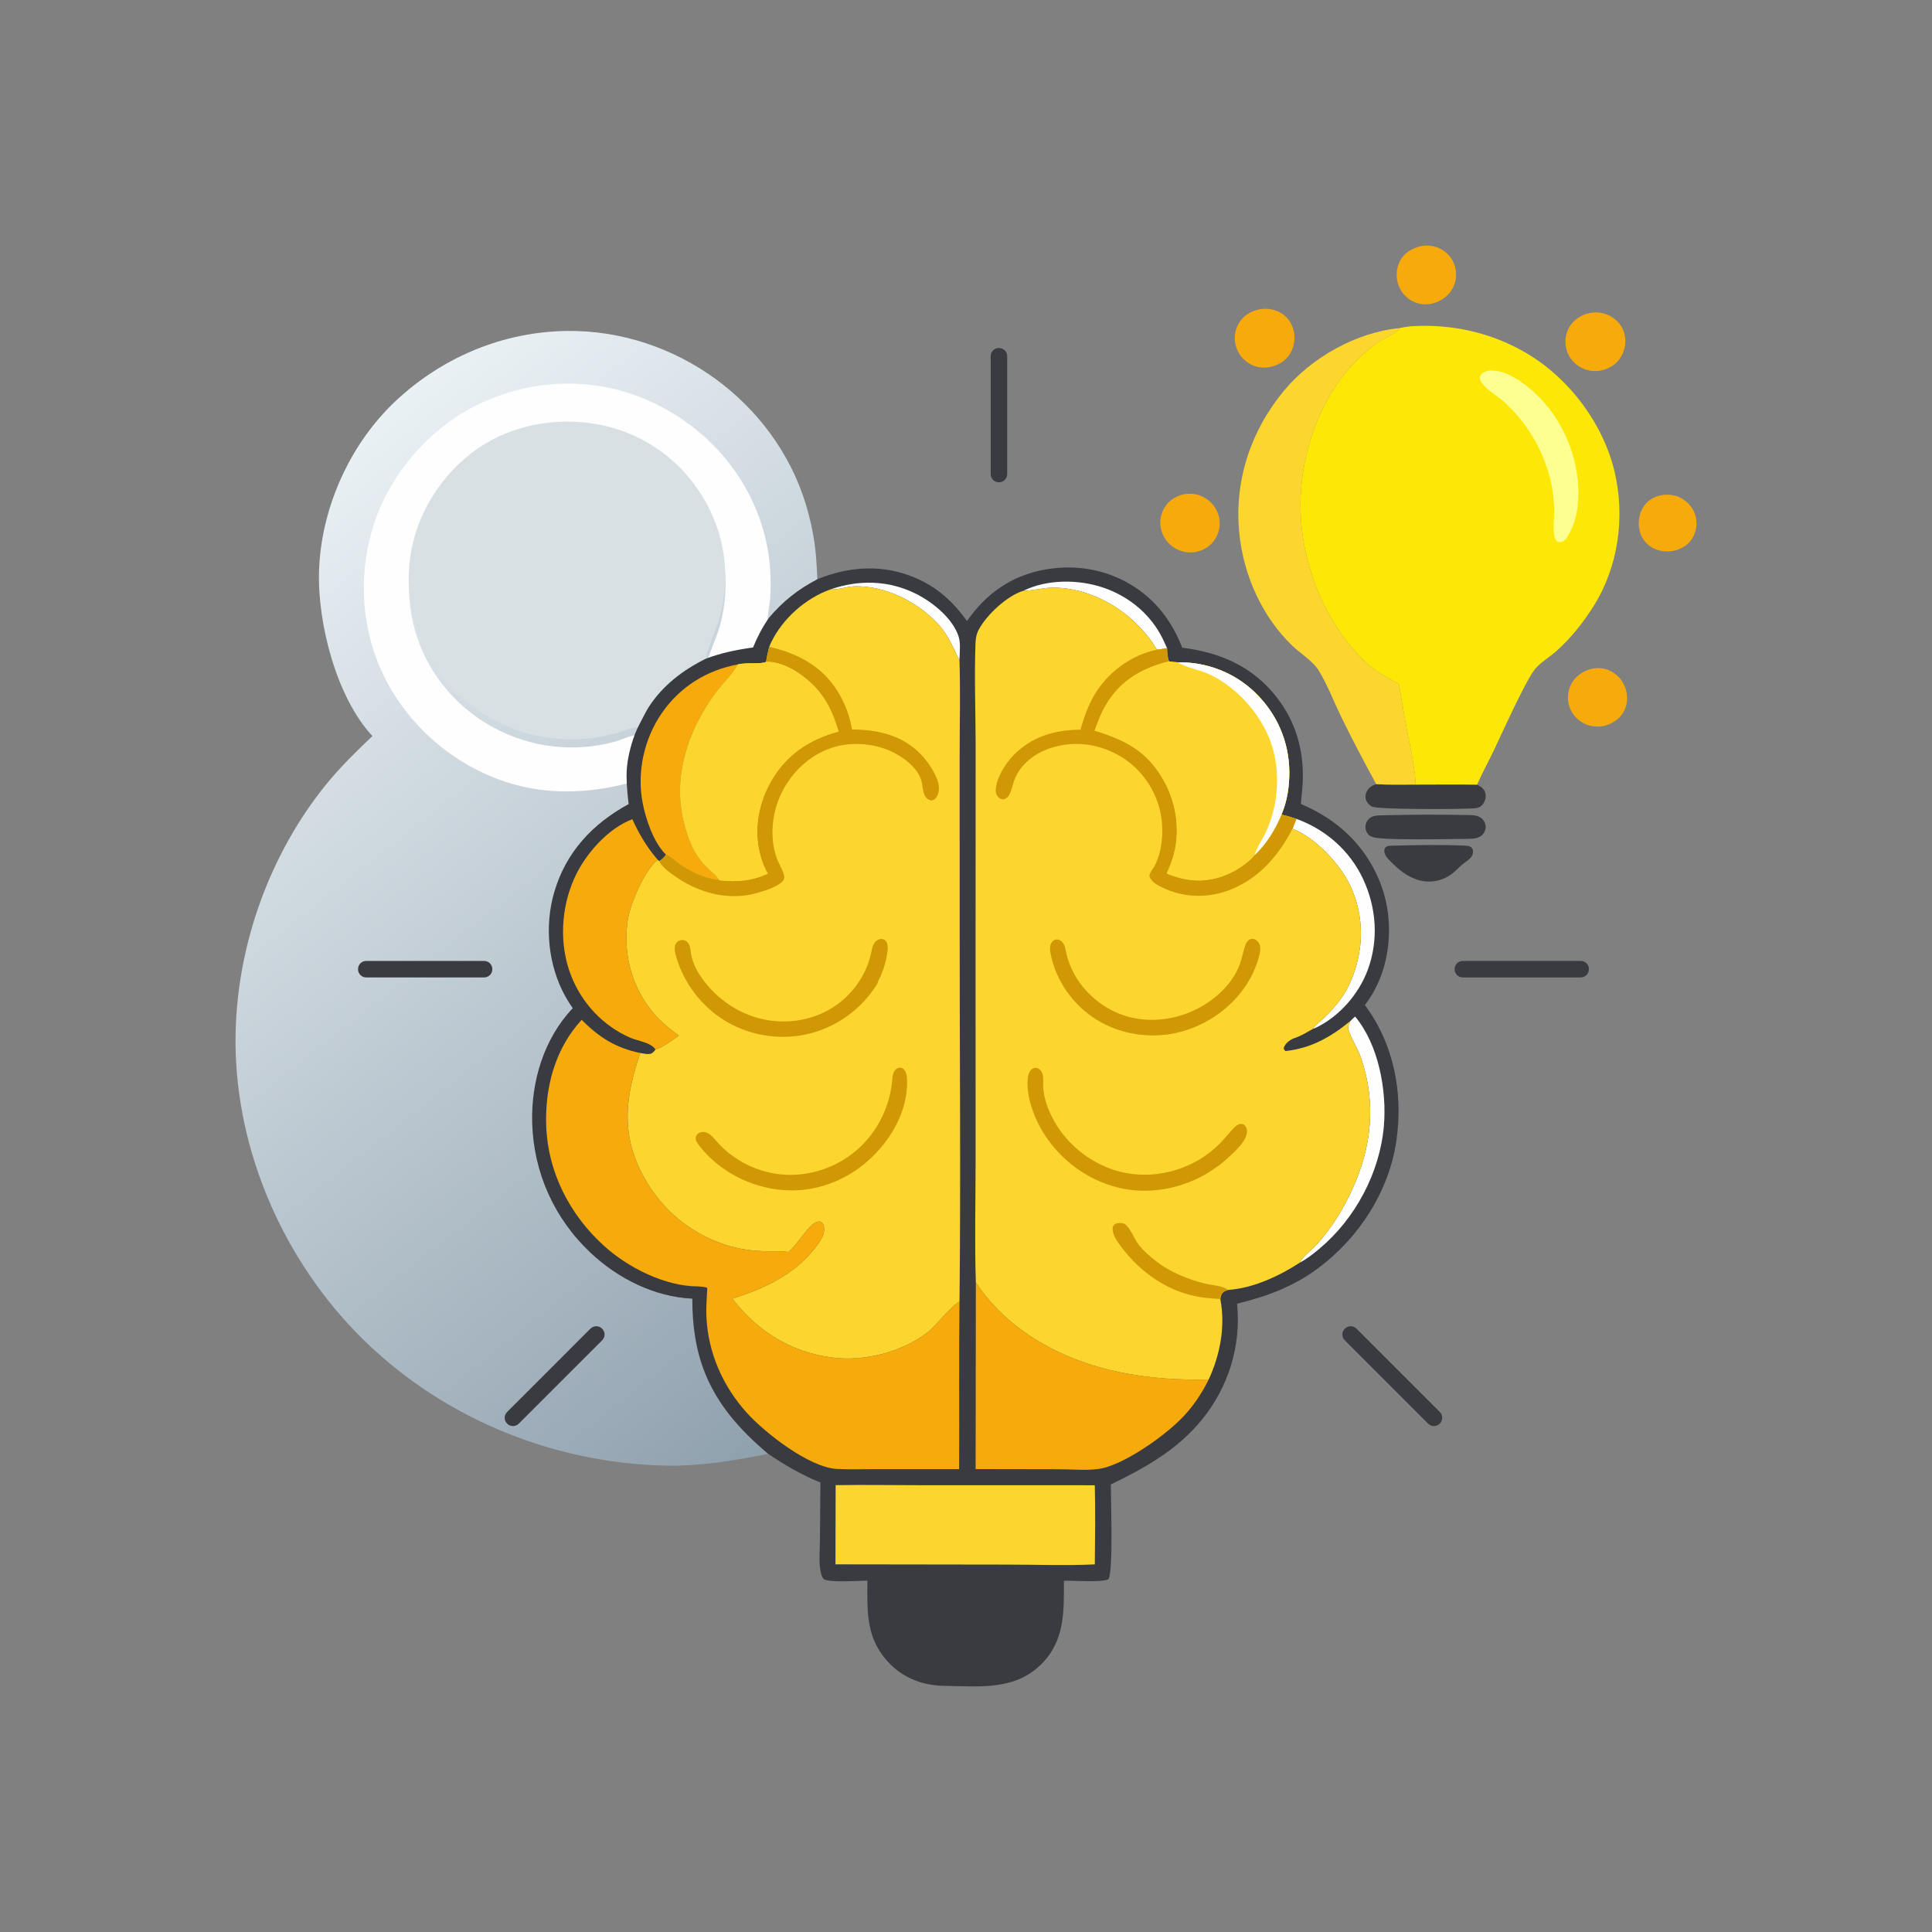 <?xml version="1.0" encoding="utf-8"?>
<!-- Generator: Adobe Illustrator 27.5.0, SVG Export Plug-In . SVG Version: 6.00 Build 0)  -->
<svg version="1.1" id="Layer_1" xmlns="http://www.w3.org/2000/svg" xmlns:xlink="http://www.w3.org/1999/xlink" x="0px" y="0px"
	 viewBox="0 0 4000 4000" style="enable-background:new 0 0 4000 4000;" xml:space="preserve">
<rect x="0" y="0" width="4000" height="4000" fill="#808080" stroke="none"/>
<g>
	<path style="fill:#393B40;" d="M2876.493,1751.194c1.307-0.139,2.635-0.186,3.925-0.219c51.188-1.28,102.43-2.559,153.574-0.078
		c4.044,0.196,8.358,0.511,11.578,2.965c5.652,4.307,5.18,13.382,1.249,19.301c-3.932,5.919-10.281,9.677-15.91,14.014
		c-8.989,6.925-16.465,15.666-25.532,22.486c-16.681,12.547-38.574,17.916-59.172,14.537c-14.836-2.434-28.73-9.161-40.992-17.861
		c-8.063-5.721-15.477-12.297-22.514-19.227c-6.29-6.195-13.979-12.95-16.254-21.873c-0.996-3.905-0.363-8.486,2.609-11.208
		C2871.062,1752.192,2873.731,1751.488,2876.493,1751.194z"/>
	<path style="fill:#F7AA0C;" d="M3420.875,1032.167c11.764-6.74,25.505-9.196,38.954-7.48c4.937,0.63,9.821,1.829,14.714,3.81
		c15.637,6.332,28.47,18.974,34.332,34.872c5.384,14.608,4.529,31.107-2.008,45.199c-5.844,12.6-14.474,20.316-25.288,26.021
		c-8.691,4.585-18.392,6.969-28.218,7.086c-9.476,0.113-18.668-1.253-27.924-5.471c-13.979-6.367-24.468-17.797-29.368-32.391
		c-5.353-15.951-3.977-35.109,3.945-49.996C3405.308,1043.873,3412.326,1037.065,3420.875,1032.167z"/>
	<path style="fill:#393B40;" d="M2848.466,1688.835c3.525-0.548,7.162-0.659,10.733-0.75c60.456-1.542,120.946-1.827,181.41-0.651
		c8.516,0.166,17.527,0.506,24.676,5.136c6.292,4.076,10.375,11.369,10.558,18.864c0.184,7.495-3.536,14.979-9.621,19.358
		c-7.632,5.492-17.692,5.836-27.094,5.973c-48.994,0.713-97.999,1.427-146.989,0.49c-14.021-0.268-28.07-0.674-41.968-2.54
		c-6.511-0.874-13.181-2.432-17.665-7.569c-4.827-5.531-6.628-13.436-4.849-20.557c1.645-6.587,6.338-12.347,12.457-15.289
		C2842.756,1690.03,2845.573,1689.286,2848.466,1688.835z"/>
	<path style="fill:#F7AA0C;" d="M3276.564,1392.361c11.924-7.018,25.747-10.359,39.48-8.679c4.423,0.541,8.813,1.562,13.232,3.304
		c15.952,6.293,28.049,18.433,34.618,34.264c6.413,15.457,6.76,33.373-0.35,48.653c-6.095,13.099-15.474,21.226-26.877,27.207
		c-10.746,5.636-22.907,8.19-34.98,6.972c-6.342-0.64-12.581-2.07-18.589-4.598c-15.478-6.512-27.568-19.108-33.296-34.922
		c-5.374-14.845-4.656-31.553,2.111-45.835C3257.646,1406.629,3266.208,1398.457,3276.564,1392.361z"/>
	<path style="fill:#393B40;" d="M2849.279,1623.446c27.038,1.824,54.571,0.909,81.684,0.958c42.364,0.007,84.826-0.58,127.183,0.131
		c5.572,2.722,10.337,5.497,13.975,10.687c3.549,5.063,4.479,11.013,3.454,17.037c-1.206,7.11-5.208,14.332-11.522,18.115
		c-4.168,2.499-7.962,2.796-12.738,3.175c-24.864,1.98-195.517,2.86-210.323-3.415c-5.653-2.397-10.344-7.898-12.547-13.586
		c-2.054-5.307-1.754-11.115,0.569-16.28C2833.168,1631.022,2840.041,1626.674,2849.279,1623.446z"/>
	<path style="fill:#F7AA0C;" d="M2425.753,1034.649c12.385-9.35,27.921-13.529,43.376-12.141c5.66,0.508,11.296,1.738,17.157,4.159
		c15.792,6.523,28.686,19.182,34.936,35.159c6.06,15.481,5.353,32.935-1.838,47.921c-4.375,9.115-10.457,16.239-17.846,21.791
		c-12.668,9.518-28.653,13.671-44.388,11.801c-4.134-0.491-8.286-1.401-12.566-2.855c-16.1-5.473-29.403-17.373-36.629-32.772
		c-6.982-14.887-7.467-32.529-1.439-47.808C2410.851,1048.916,2417.46,1040.91,2425.753,1034.649z"/>
	<path style="fill:#F7AA0C;" d="M2934.298,511.777c7.199-2.47,14.807-3.64,22.408-3.255c7.962,0.404,15.589,2.004,23.365,5.565
		c14.364,6.577,25.564,18.693,31.016,33.525c5.819,15.849,4.712,33.334-3.044,48.342c-6.872,13.294-16.728,21.441-28.682,27.392
		c-13.545,6.743-29.098,8.738-43.665,4.65c-3.843-1.078-7.628-2.553-11.358-4.478c-14.884-7.679-25.907-21.293-30.379-37.425
		c-4.394-15.852-2.545-33.858,5.833-48.108C2908,524.028,2920.147,516.631,2934.298,511.777z"/>
	<path style="fill:#F7AA0C;" d="M3278.79,651.978c11.634-4.88,24.449-6.515,36.822-4.046c6.239,1.245,12.302,3.336,18.207,6.434
		c13.714,7.191,24.337,19.748,28.838,34.586c4.91,16.192,2.453,33.978-5.897,48.618c-5.406,9.474-12.201,16.119-20.237,21.01
		c-16.494,10.04-36.63,12.745-54.774,6.138c-3.226-1.175-6.404-2.633-9.536-4.398c-14.569-8.213-25.483-21.961-29.425-38.284
		c-3.843-15.902-1.213-33.264,7.725-47.027C3257.721,663.909,3267.497,656.715,3278.79,651.978z"/>
	<path style="fill:#F7AA0C;" d="M2596.473,643.576c9.097-3.392,18.822-4.908,28.494-4.066c9.179,0.799,18.072,3.244,26.352,7.965
		c13.296,7.58,22.615,20.363,26.589,35.06c4.444,16.439,2.234,34.487-6.576,49.127c-7.176,11.921-16.677,19.03-27.977,23.837
		c-11.405,4.852-23.907,6.819-36.143,4.844c-5.899-0.952-11.645-2.767-17.715-5.952c-15.114-7.93-26.487-22.106-30.969-38.574
		c-4.395-16.16-1.775-33.727,7.148-47.914C2573.469,655.51,2584,648.226,2596.473,643.576z"/>
	<path style="fill:#FCD62E;" d="M2849.279,1623.446c-25.278-46.454-50.053-93.043-73.107-140.649
		c-14.979-30.927-27.837-64.919-45.673-94.17c-12.565-20.607-37.679-35.014-55.119-51.838
		c-62.812-60.585-100.75-146.228-109.493-232.49c-10.949-108.008,23.111-211.373,91.862-294.704
		c57.042-69.14,150.198-121.643,239.974-130.312c-0.676,0.841-1.323,1.708-2.026,2.524c-9.224,10.698-27.395,17.298-39.225,24.882
		c-12.649,8.11-24.606,18.32-35.784,28.328c-86.757,77.664-130.977,207.149-128.024,321.732
		c2.952,114.594,51.584,235.261,135.367,314.88c20.155,19.154,44.075,31.242,68.26,44.492c5.872,34.13,11.507,68.341,17.991,102.362
		c6.657,34.925,15.244,70.275,16.68,105.922C2903.85,1624.355,2876.317,1625.27,2849.279,1623.446z"/>
	<path style="fill:#FDE707;" d="M2897.723,679.282c18.843-4.568,40.649-4.967,59.962-4.603
		c73.202,1.379,144.287,20.922,207.042,59.089c86.202,52.422,154.95,144.747,178.155,243.184
		c22.015,93.396,7.891,195.91-43.226,277.498c-21.307,34.01-47.539,67.164-77.65,93.828c-13.473,11.932-30.824,22.057-42.65,35.487
		c-19.532,22.184-70.328,135.947-85.392,167.557c-11.603,24.348-25.044,48.579-35.82,73.213
		c-42.356-0.711-84.819-0.124-127.183-0.131c-1.436-35.647-10.023-70.996-16.68-105.922c-6.484-34.02-12.119-68.232-17.991-102.362
		c-24.185-13.25-48.105-25.338-68.26-44.492c-83.784-79.619-132.416-200.286-135.367-314.88
		c-2.952-114.583,41.268-244.068,128.024-321.732c11.179-10.009,23.135-20.219,35.784-28.328
		c11.829-7.583,30.001-14.184,39.225-24.882C2896.401,680.99,2897.048,680.123,2897.723,679.282z"/>
	<path style="fill:#FEFF91;" d="M3085.007,766.877c22.541-0.113,42.495,9.132,60.854,21.459
		c60.779,40.801,102.379,107.258,116.475,178.608c9.8,49.622,8.983,105.692-20.095,148.833c-2.227,1.92-4.772,4.327-7.435,5.575
		c-4.023,1.881-6.912,1.245-10.871-0.117c-4.023-4.391-5.36-7.792-6.304-13.685c-2.216-13.83-0.215-28.106-0.007-42.021
		c0.378-24.882-1.849-48.943-7.877-73.114c-15.605-62.579-48.158-116.92-95.719-160.426c-15.372-14.064-42.76-27.6-50.29-47.667
		c0.258-2.849-0.099-5.374,1.672-7.767C3070.077,770.246,3077.692,768.266,3085.007,766.877z"/>
	
		<linearGradient id="SVGID_1_" gradientUnits="userSpaceOnUse" x1="1752.716" y1="2119.273" x2="1406.618" y2="2557.346" gradientTransform="matrix(3.906 0 0 -3.906 -4949.034 11035.832)">
		<stop  offset="0" style="stop-color:#90A1AE"/>
		<stop  offset="1" style="stop-color:#EAF1F5"/>
	</linearGradient>
	<path style="fill:url(#SVGID_1_);" d="M771.05,1523.959c-74.21-79.569-113.561-232.719-110.567-340.045
		c3.638-130.234,63.081-263.477,157.742-352.8c101.81-96.072,236.647-150.018,377.042-145.677
		c222.036,6.869,422.354,162.445,478.679,378.018c7.594,29.053,13.162,59.089,15.559,89.012c0.852,10.624,2.886,40.864,2.886,54.311
		c-40.083,20.706-69.958,38.434-99.092,73.052c-13.54,19.586-23.644,39.044-32.652,61.066
		c-33.978,4.698-65.082,10.991-97.349,23.117c-47.366,23.252-89.532,55.338-118.49,100.085
		c-8.608,13.307-14.622,28.742-23.245,41.635c-12.869,32.224-22.562,65.135-22.778,100.191c-0.004,20.035,1.969,39.355,4.313,59.213
		c-74.655,40.67-129.941,99.484-154.154,182.652c-20.536,70.54-12.508,151.807,23.347,216.043c4.582,8.209,9.8,16.068,14.997,23.892
		c-59.658,63.042-86.265,151.538-83.904,237.312c2.842,103.15,45.736,198.469,121.106,269.3
		c56.682,53.27,131.963,91.063,210.458,94.637c-0.495,113.562,30.902,198.2,111.635,279.845
		c14.226,14.388,29.227,27.844,44.534,41.07c-69.992,13.76-139.878,25.896-211.546,24.535
		c-241.3-4.585-477.724-104.341-645.387-279.092c-156.54-163.158-251.614-391.12-246.383-618.239
		c4.215-183.017,70.795-367.963,185.643-510.843C702.963,1589.528,736.98,1556.409,771.05,1523.959z"/>
	<path style="fill:#FEFEFE;" d="M1297.924,1622.157c-83.561,21.216-168.621,23.733-251.216-3.443
		c-108.184-35.597-200.552-115.517-251.195-217.666c-49.102-99.035-55.041-217.532-19.328-322.022
		c34.597-101.216,115.495-193.541,211.727-240.674c99.972-48.964,216.015-58.545,321.672-21.916
		c162.738,56.413,281.019,204.985,285.718,378.513c0.392,14.424,0.297,28.905-0.746,43.297c-0.891,12.296-6.678,42.201-4.918,52.029
		c0.378,2.111,1.867,3.857,2.8,5.787c-13.54,19.586-23.644,39.044-32.652,61.066c-33.978,4.698-65.082,10.991-97.349,23.117
		c0.071-0.997,0.117-1.997,0.212-2.991c1.354-13.855,21.056-58.156,26.716-77.89c28.816-100.456,8.601-201.74-54.808-284.639
		c-51.867-67.807-129.23-111.546-213.774-122.304c-86.124-10.959-175.55,9.153-244.704,62.9
		c-69.038,53.663-115.951,132.988-126.738,219.978c-10.857,87.566,13.208,173.835,67.861,243.198
		c55.657,70.636,138.178,116.407,227.374,126.741c43.096,4.995,86.287,1.775,128.191-9.662
		c14.862-4.055,32.712-13.728,47.935-13.611C1307.834,1554.19,1298.14,1587.101,1297.924,1622.157z"/>
	<path style="fill:#D9E0E4;" d="M1322.128,1505.853c-15.223-0.117-35.203,9.041-50.065,13.096
		c-41.904,11.437-85.095,14.657-128.191,9.662c-89.196-10.334-171.718-56.106-227.374-126.741
		c-54.653-69.363-78.717-155.632-67.86-243.198c10.786-86.99,57.7-166.316,126.738-219.978c69.154-53.747,158.58-73.86,244.704-62.9
		c84.544,10.758,161.907,54.497,213.774,122.304c63.409,82.9,83.624,184.183,54.808,284.639
		c-5.66,19.734-25.362,64.035-26.716,77.89c-0.095,0.993-0.141,1.994-0.212,2.991c-47.366,23.252-89.532,55.339-118.49,100.085
		C1334.634,1477.01,1330.751,1492.96,1322.128,1505.853z"/>
	<path style="fill:#393B40;" d="M2002.085,1285.72c39.734-57.12,92.113-93.927,161.154-106.452
		c67.755-12.292,136.665,1.117,193.244,41.048c43.226,30.513,72.071,71.689,91.116,120.653
		c78.838,9.74,146.373,39.154,195.97,103.005c38.8,49.954,55.37,107.343,53.772,170.342c-0.428,16.853-2.839,33.479-3.97,50.262
		c74.606,31.376,131.602,83.716,162.851,159.563c26.543,64.428,26.105,142.99-1.326,207.004
		c-7.477,17.443-17.267,34.742-29.152,49.579c60.065,80.665,79.531,181.468,65.46,280.132
		c-15.008,105.236-77.565,201.902-162.211,264.887c-51.068,38.005-106.473,58.549-167.829,73.439
		c8.983,86.668-17.765,172.711-72.831,240.176c-51.393,62.971-116.934,99.169-188.553,134.119
		c0.039,35.148,5.406,174.263-4.539,195.899c-13.173,7.541-73.616,2.832-92.53,3.348c0.07,63.901,2.089,124.464-47.168,173.153
		c-55.257,54.621-128.664,45.468-200.067,44.531c-42.88-0.566-83.126-14.923-113.438-45.984
		c-49.774-51.008-46.475-106.279-46.249-171.919c-19.766,0.184-74.118,4.55-90.041-2.676c-5.01-6.035-6.487-13.19-7.608-20.827
		c-2.807-19.126-0.725-40.847-0.576-60.245l1.022-119.413c-39.232-15.704-74.097-36.364-109.033-59.853
		c-15.308-13.225-30.308-26.681-44.534-41.07c-80.733-81.645-112.13-166.284-111.635-279.845
		c-78.495-3.574-153.776-41.367-210.458-94.637c-75.37-70.83-118.263-166.149-121.106-269.3
		c-2.362-85.774,24.245-174.27,83.904-237.312c-5.197-7.824-10.415-15.683-14.997-23.892
		c-35.855-64.237-43.884-145.503-23.347-216.044c24.213-83.168,79.499-141.982,154.154-182.652
		c-2.344-19.858-4.317-39.178-4.313-59.213c0.163-26.431,5.713-51.642,13.95-76.259c4.073-12.174,9.394-23.884,15.521-35.165
		c5.471-10.072,10.334-20.792,16.552-30.403c28.958-44.746,71.124-76.833,118.49-100.085c32.267-12.126,63.371-18.419,97.349-23.117
		c9.008-22.021,19.112-41.48,32.652-61.066c29.135-34.618,60.945-59.726,101.029-80.432c66.475-26.911,135.661-31.16,202.485-2.591
		C1940.708,1215.848,1973.449,1246.019,2002.085,1285.72z"/>
	<path style="fill:#FEFEFE;" d="M1719.694,1220.168c58.552-20.127,119.112-18.967,175.235,8.457
		c34.763,16.987,77.774,51.244,89.91,89.656c4.37,13.834,1.927,33.069,1.654,47.695c-4.621-6.455-7.756-14.916-11.228-22.096
		c-9.796-20.271-19.617-37.775-35.251-54.2c-42.848-45.033-108.029-77.385-171.247-75.78c-15.962,0.406-31.69,7.063-47.599,6.367
		C1720.677,1220.246,1720.186,1220.204,1719.694,1220.168z"/>
	<path style="fill:#FEFEFE;" d="M2118.807,1223.103c49.753-24.309,114.721-23.877,166.404-6.151
		c52.549,18.023,97.646,55.307,122.103,105.653c3.107,6.399,6.052,12.883,8.969,19.37c-7,1.22-13.975,2.599-21.067,3.157
		c-12.989-22.753-30.206-42.71-49.456-60.411c-44.644-41.045-107.541-69.427-169.038-67.952
		c-18.486,0.446-36.502,5.713-54.723,6.268L2118.807,1223.103z"/>
	<path style="fill:#FEFEFE;" d="M2684.013,1695.34c60.857,22.124,110.673,65.757,138.22,124.772
		c27.653,59.238,32.362,126.685,9.432,188.22c-18.723,50.248-59.075,96.603-107.842,119.713c-1.909,0.901-3.807,1.619-5.794,2.333
		c6.268-9.107,16.938-16.736,24.984-24.567c24.684-24.026,44.216-49.505,56.742-81.804c23.994-61.882,24.524-126.833-2.966-187.81
		c-20.759-46.048-73.467-102.411-120.95-120.296L2684.013,1695.34z"/>
	<path style="fill:#FEFEFE;" d="M2796.023,2113.636c3.136-3.047,6.194-6.194,9.563-8.987
		c48.844,58.262,66.065,153.656,59.506,227.505c-8.534,96.037-59.277,191.208-133.211,253.023
		c-12.678,10.602-26.494,21.523-41.165,29.202c7.721-14.445,26.699-27.639,37.839-40.292c29.788-33.836,52.252-70.635,71.024-111.43
		c40.426-87.853,49.795-178.229,18.928-270.484c-6.756-20.183-18.885-38.118-25.942-58.156
		C2789.51,2125.348,2792.222,2121.498,2796.023,2113.636z"/>
	<path style="fill:#F7AA0C;" d="M1379.027,1769.568c-25.539-24.33-42.183-73.849-48.582-107.64
		c-12.14-64.106,3.185-132.956,40.395-186.442c37.45-53.832,92.777-88.178,156.901-99.837c-0.301,0.516-0.59,1.039-0.898,1.552
		c-13.865,23.125-34.95,42.502-50.569,64.728c-52.436,74.638-82.649,165.93-61.189,256.834c8.93,37.831,21.841,71.523,50.149,98.812
		c7.304,7.046,19.412,15.973,23.987,24.829c-30.506-3.185-61.097-17.443-85.505-35.579
		C1396.114,1781.178,1387.954,1772.746,1379.027,1769.568z"/>
	<path style="fill:#F7AA0C;" d="M1357.122,2173.132c-8.488-14.71-36.739-17.85-52.273-24.62
		c-56.721-24.729-100.703-72.064-122.87-129.658c-24.475-63.593-20.675-138.266,6.972-200.198
		c22.074-49.452,68.663-102.987,120.226-122.612c14.371,31.588,30.029,57.905,52.715,84.25
		c-26.289,19.041-56.876,90.724-61.978,123.308c-10.122,64.654,5.243,130.443,44.354,182.96c17.38,23.34,37.768,40.374,61.14,57.368
		C1391.199,2154.458,1373.848,2167.203,1357.122,2173.132z"/>
	<path style="fill:#FCD62E;" d="M1730.145,3074.836c60.062-0.909,120.286,0.159,180.365,0.141l356.131,0.06
		c1.375,54.529,0.558,109.305,0.07,163.855c-60.602,2.871-122.668,0.368-183.419,0.428l-353.557-0.491L1730.145,3074.836z"/>
	<path style="fill:#F7AA0C;" d="M2020.419,2655.208c67.426,101.81,181.072,161.981,298.529,185.955
		c59.903,12.225,122.602,16.577,183.674,14.739c-15.379,30.86-33.617,58.061-58.085,82.458
		c-36.145,36.043-110.585,88.963-160.998,101.213c-25.44,6.183-64.573,2.347-91.643,2.312l-171.979-0.308L2020.419,2655.208z"/>
	<path style="fill:#F7AA0C;" d="M1204.287,2111.43c35.456,36.014,71.438,58.74,121.375,68.709
		c-29.117,85.71-40.801,160.192,1.085,244.63c36.41,73.39,97.235,126.823,175.009,152.45c28.831,9.503,58.633,12.989,88.867,13.516
		c13.77,0.24,28.314-0.644,41.936,1.347c19.274-17.422,34.286-44.011,50.59-57.686c4.363-3.659,8.584-5.268,14.311-5.455
		c4.267,2.199,6.222,3.394,7.82,8.138c2.722,8.068,0.021,20.049-4.271,27.162c-40.292,66.736-112.833,102.698-184.774,124.447
		c52.436,67.687,121.265,110.988,207.12,122.007c66.111,8.485,143.272-11.08,196.49-51.764
		c18.157-13.883,51.117-57.594,66.69-63.756c-1.467,115.506-0.103,230.998-0.781,346.5l-173.206-0.011
		c-26.359,0.007-53.147,0.951-79.467-0.357c-57.721-2.864-149.24-74.694-186.796-116.167
		c-49.473-54.631-80.015-123.828-83.677-197.681c-1-20.137,0.792-40.812,1.75-60.945c-5.43-2.676-12.971-2.524-18.999-3.161
		c-68.963,0.032-146.178-39.412-196.108-85.088c-69.745-63.805-114.605-150.729-118.32-245.935
		C1127.797,2251.983,1148.917,2171.559,1204.287,2111.43z"/>
	<path style="fill:#FCD62E;" d="M1719.694,1220.168c0.491,0.035,0.983,0.078,1.474,0.099c15.909,0.696,31.638-5.961,47.599-6.367
		c63.219-1.605,128.399,30.747,171.247,75.78c15.633,16.425,25.454,33.928,35.251,54.2c3.472,7.18,6.608,15.64,11.228,22.096
		c2.047,66.142,0.396,132.691,0.339,198.88l0.039,343.516c-0.191,262.197,2.531,524.642-0.336,786.803
		c-15.573,6.162-48.533,49.873-66.69,63.756c-53.217,40.684-130.379,60.249-196.49,51.764
		c-85.855-11.02-154.684-54.32-207.12-122.007c71.94-21.749,144.482-57.71,184.774-124.447c4.292-7.113,6.993-19.094,4.271-27.162
		c-1.598-4.744-3.553-5.939-7.82-8.138c-5.727,0.187-9.948,1.796-14.311,5.455c-16.305,13.675-31.316,40.264-50.59,57.686
		c-13.622-1.99-28.166-1.106-41.936-1.347c-30.234-0.527-60.037-4.013-88.867-13.516c-77.774-25.628-138.599-79.061-175.009-152.45
		c-41.886-84.438-30.202-158.92-1.085-244.63c6.042,0.961,13.303,2.736,19.427,1.973c5.579-0.7,8.672-4.985,12.034-8.98
		c16.726-5.929,34.077-18.673,48.285-29.201c-23.372-16.994-43.76-34.028-61.14-57.368c-39.111-52.517-54.476-118.306-44.354-182.96
		c5.101-32.585,35.689-104.267,61.978-123.308l3.21,2.705c5.77-4.013,9.726-7.796,13.926-13.431
		c8.927,3.178,17.086,11.61,24.687,17.256c24.408,18.136,54.999,32.394,85.505,35.579c-4.575-8.856-16.683-17.783-23.987-24.829
		c-28.307-27.289-41.218-60.981-50.149-98.812c-21.459-90.904,8.754-182.196,61.189-256.834
		c15.619-22.226,36.704-41.604,50.569-64.728c0.308-0.513,0.597-1.036,0.898-1.552c15.651-4.504,48.123,0.028,58.23-5.275
		c1.732-10.56,3.988-20.83,6.558-31.213c1.149-2.917,2.408-5.717,3.762-8.548
		C1620.055,1280.873,1667.874,1238.548,1719.694,1220.168z"/>
	<path style="fill:#CF9804;" d="M1860.049,2210.958c1.487-0.467,3.05-0.642,4.64-0.44c9.134,1.161,12.511,12.558,13.045,21.75
		c4.437,76.451-46.747,151.85-108.809,192.681c-29.915,19.681-64.124,32.98-99.67,37.689
		c-83.137,11.014-170.929-25.135-222.207-91.495c-3.84-4.97-7.682-10.9-6.47-17.063c1.768-8.988,13.705-12.551,22.253-9.261
		c8.549,3.29,14.485,10.938,20.482,17.862c35.578,41.082,88.397,66.582,142.666,69.48c54.269,2.898,109.29-16.692,149.914-52.792
		c40.624-36.1,66.489-88.197,71.284-142.331c0.526-5.939,0.854-12.073,3.446-17.443
		C1852.519,2215.67,1856.001,2212.229,1860.049,2210.958z"/>
	<path style="fill:#CF9804;" d="M1821.549,1944.431c2.997-0.721,6.096-0.527,8.856,0.961c7.644,4.119,8.193,14.762,7.134,23.38
		c-2.253,18.341-7.257,36.338-14.765,53.221c-1.728,3.886-4.463,7.866-5.505,11.979c-0.897,3.538-3.213,6.532-5.213,9.56
		c-4.347,6.58-9.045,12.928-14.058,19.016c-10.029,12.179-21.318,23.316-33.602,33.214c-12.286,9.901-25.569,18.565-39.593,25.798
		c-14.018,7.23-28.779,13.029-43.995,17.189c-0.913,0.25-1.828,0.494-2.745,0.731c-57.736,14.987-121.251,6.292-172.835-23.661
		c-51.584-29.953-90.62-80.805-106.224-138.378c-2.379-8.777-3.908-19.164,1.964-26.107c5.143-6.081,15.412-6.845,21.398-1.591
		c6.405,5.621,6.872,15.186,8.125,23.615c2.953,19.857,12.719,38.129,24.548,54.349c29.08,39.876,72.081,69.704,120.006,81.486
		s100.42,5.089,143.115-19.667c42.695-24.756,74.84-67.591,85.221-115.839c1.607-7.471,2.823-15.321,7.189-21.593
		C1813.145,1948.396,1817.241,1945.468,1821.549,1944.431z"/>
	<path style="fill:#CF9804;" d="M1585.971,1370.374c1.732-10.56,3.988-20.83,6.558-31.213
		c58.057,13.173,108.404,39.253,140.996,90.957c15.216,24.143,25.91,51.909,30.407,80.093
		c53.638,0.562,103.578,11.553,142.406,51.266c15.35,15.7,38.422,49.106,37.63,71.212c-0.276,7.721-2.351,16.354-8.425,21.59
		c-2.669,2.302-4.225,2.302-7.541,3.132c-6.509-1.814-10.355-4.462-13.441-10.542c-4.472-8.807-4.172-21.703-7.138-31.348
		c-8.428-27.392-39.578-49.943-64.551-60.896c-39.677-17.397-89.228-19.561-129.594-3.274
		c-44.591,17.991-80.718,55.37-99.314,99.466c-17.107,40.575-20.554,91.024-3.38,131.85c3.447,8.195,16.906,30.223,12.2,38.493
		c-9.369,16.453-58.432,29.743-76.918,32.352c-58.099,8.202-112.819-11.826-158.51-46.712c-8.16-6.229-18.073-14.247-22.255-23.8
		c5.77-4.013,9.726-7.796,13.926-13.431c8.927,3.178,17.086,11.61,24.687,17.256c24.408,18.136,54.999,32.394,85.505,35.579
		c36.195,4.278,66.955,1.46,100.35-13.59c-6.972-12.225-12.225-25.758-15.796-39.359c-13.869-52.797-3.32-107.438,23.87-154.059
		c31.539-54.073,79.159-84.989,138.57-100.841c-12.045-39.599-26.568-72.283-57.481-100.834
		C1655.044,1391.837,1619.486,1369.104,1585.971,1370.374z"/>
	<path style="fill:#FCD62E;" d="M1585.971,1370.374c33.515-1.269,69.073,21.463,92.763,43.347
		c30.913,28.551,45.436,61.235,57.481,100.834c-59.411,15.852-107.032,46.769-138.57,100.841
		c-27.19,46.62-37.74,101.262-23.87,154.059c3.571,13.6,8.824,27.133,15.796,39.359c-33.395,15.05-64.156,17.867-100.35,13.59
		c-4.575-8.856-16.683-17.783-23.987-24.829c-28.307-27.289-41.218-60.981-50.149-98.812
		c-21.459-90.904,8.754-182.196,61.189-256.834c15.619-22.226,36.704-41.604,50.569-64.728c0.308-0.513,0.597-1.036,0.898-1.552
		C1543.391,1371.144,1575.863,1375.677,1585.971,1370.374z"/>
	<path style="fill:#FCD62E;" d="M2118.807,1223.103l3.192-0.067c18.221-0.555,36.237-5.823,54.723-6.268
		c61.497-1.474,124.394,26.907,169.038,67.952c19.25,17.701,36.467,37.658,49.456,60.411c7.092-0.558,14.067-1.937,21.067-3.157
		c0.354,9.517,0.612,18.331,4.055,27.367c6.197,0.852,12.282,1.708,18.539,1.906c59.312-0.887,116.779,21.187,159.538,62.48
		c45.323,43.767,70.424,101.432,70.954,164.364c0.251,29.615-4.363,61.037-16.252,88.341c10.578,2.422,20.646,5.342,30.895,8.909
		l-8.174,20.562c47.483,17.885,100.191,74.249,120.95,120.296c27.49,60.977,26.96,125.928,2.966,187.81
		c-12.526,32.299-32.058,57.778-56.742,81.804c-8.046,7.831-18.716,15.46-24.984,24.567c-11.529,6.428-23.624,14.015-36.32,18.291
		c-4.664,1.571-9.11,3.755-13.035,6.723c-4.912,3.715-8.849,7.98-11.014,14.624l0.064,0.381c0.398,2.367,1.832,4.434,3.909,5.636
		l0,0c52.655-5.504,94.418-29.347,134.388-62.398c-3.801,7.863-6.512,11.713-3.458,20.381c7.056,20.038,19.186,37.973,25.942,58.156
		c30.867,92.254,21.498,182.631-18.928,270.484c-18.773,40.794-41.236,77.593-71.024,111.43
		c-11.14,12.653-30.117,25.847-37.839,40.292c-42.12,27.547-96.949,53.019-147.879,56.19c-5.194,1.668-9.56,2.938-12.791,7.746
		c-2.061,3.065-2.963,7.583-3.49,11.175c10.737,56.523-0.194,114.516-23.934,166.411c-61.073,1.838-123.771-2.513-183.674-14.739
		c-117.458-23.973-231.104-84.144-298.529-185.955c-2.768-81.768-0.608-164.279-0.566-246.104l-0.049-446.217l0.159-419.979
		c-0.049-69.699-2.924-140.469-0.336-210.047c0.403-10.892,1.732-19.953,6.986-29.686
		C2043.12,1272.611,2085.204,1233.302,2118.807,1223.103z"/>
	<path style="fill:#CF9804;" d="M2526.557,2689.49c-12.557-0.643-24.991-1.608-37.449-3.355
		c-68.858-9.666-127.477-50.665-168.384-105.614c-8.633-11.599-19.08-25.737-16.832-40.868c2.913-4.271,4.529-6.328,10.058-7.159
		c4.918-0.742,11.893-0.566,15.962,2.627c10.793,8.463,18.189,28.947,26.54,40.359c9.853,13.47,26.07,27.264,39.267,37.379
		c27.826,21.318,65.099,36.251,98.897,44.651c16.089,3.995,34.187,3.468,48.222,13.06c-5.194,1.668-9.56,2.938-12.791,7.746
		C2527.985,2681.38,2527.083,2685.898,2526.557,2689.49z"/>
	<path style="fill:#CF9804;" d="M2588.166,1944.71c0.556-0.238,1.136-0.438,1.741-0.597c7.574-1.993,15.422,4.125,17.971,11.53
		c2.55,7.405,1.112,15.548-0.809,23.141c-16.222,64.143-64.816,115.984-124.107,143.566c-15.032,6.993-30.802,12.413-46.986,16.024
		c-55.811,12.452-116.454,3.08-165.155-26.89c-48.7-29.97-84.628-80.468-95.565-136.595c-1.148-5.89-2.022-12.04-0.465-17.836
		c1.558-5.796,6.129-11.168,12.085-11.901c6.125-0.754,11.941,3.559,15.032,8.901c3.091,5.342,4.086,11.592,5.363,17.63
		c13.606,64.342,67.285,117.481,130.95,133.964c63.666,16.483,134.549-2.717,183.758-46.345
		c19.753-17.513,36.462-39.066,45.257-63.956c3.825-10.826,6.112-22.125,9.264-33.165
		C2578.487,1955.221,2581.732,1947.461,2588.166,1944.71z"/>
	<path style="fill:#CF9804;" d="M2140.502,2211.25c0.699-0.202,1.431-0.343,2.196-0.416c7.205-0.686,13.487,5.63,15.677,12.528
		c2.19,6.898,1.417,14.327,1.384,21.564c-0.083,18.181,4.668,36.116,11.528,52.954c27.019,66.319,89.066,117.163,159.402,130.621
		c70.336,13.458,146.77-10.889,196.363-62.548c9.074-9.452,17.269-19.71,26.179-29.316c5.248-5.657,12.548-11.563,19.85-9.066
		c4.975,1.701,7.994,7.013,8.561,12.241c2.297,21.204-26.22,45.373-40.454,58.413c-18.459,16.909-39.486,30.984-62.05,41.807
		c-44.193,21.196-94.585,29.985-143.216,22.812c-92.367-13.625-173.948-83.993-200.983-173.36
		c-5.576-18.432-9.005-37.797-7.058-56.955C2128.764,2223.824,2132.538,2213.552,2140.502,2211.25z"/>
	<path style="fill:#CF9804;" d="M2416.283,1341.974c0.354,9.517,0.612,18.331,4.055,27.367
		c-54.6,13.41-99.463,38.687-129.255,87.867c-10.595,17.493-17.79,36.322-24.716,55.487
		c65.184,19.618,110.942,44.057,144.736,106.268c24.991,46.016,32.836,103.687,17.959,154.165
		c-3.581,12.147-8.35,23.81-13.343,35.431c41.204,16.998,81.217,19.989,123.026,2.666c21.343-8.845,44.103-23.319,58.994-41.197
		c24.673-23.103,42.403-52.637,55.377-83.596c10.578,2.422,20.646,5.342,30.895,8.909l-8.174,20.562
		c-29.294,57.749-73.581,107.127-135.915,128.877c-44.326,15.467-91.915,13.006-134.151-7.626
		c-10.846-5.296-22.011-11.366-26.112-23.347c1.092-8.555,7.559-14.52,11.391-22.032c18.751-36.781,19.529-89.072,6.71-127.675
		c-15.265-45.966-47.409-84.027-91.095-105.292c-42.855-20.858-89.436-24.68-134.614-8.997
		c-29.965,10.404-58.163,31.998-70.636,61.857c-4.585,10.974-6.406,24.019-12.07,34.381c-2.309,4.221-6.71,8.131-11.624,8.807
		c-4.175,0.573-8.092-1.361-10.892-4.352c-3.38-3.613-5.187-8.446-5.246-13.36c-0.301-24.252,20.247-56.806,36.905-73.69
		c38.309-38.825,85.314-52.234,138.56-52.758c8.064-28.435,17.362-54.904,33.712-79.767c28.237-42.944,73.913-75.313,124.454-85.795
		C2402.308,1344.573,2409.283,1343.194,2416.283,1341.974z"/>
	<path style="fill:#FCD62E;" d="M2420.338,1369.341c6.197,0.852,12.282,1.708,18.539,1.906
		c59.312-0.887,116.779,21.187,159.538,62.48c45.323,43.767,70.424,101.432,70.954,164.364c0.251,29.615-4.363,61.037-16.252,88.341
		c-12.975,30.959-30.704,60.493-55.377,83.596c-14.891,17.878-37.651,32.352-58.994,41.197
		c-41.809,17.323-81.821,14.332-123.026-2.666c4.992-11.621,9.761-23.284,13.343-35.431c14.877-50.477,7.032-108.149-17.959-154.165
		c-33.794-62.211-79.552-86.651-144.736-106.268c6.926-19.165,14.12-37.994,24.716-55.487
		C2320.875,1408.028,2365.739,1382.751,2420.338,1369.341z"/>
	<path style="fill:#FEFEFE;" d="M2438.877,1371.247c59.312-0.887,116.779,21.187,159.538,62.48
		c45.323,43.767,70.424,101.432,70.954,164.364c0.251,29.615-4.363,61.037-16.252,88.341
		c-12.975,30.959-30.704,60.493-55.377,83.596c4.027-15.393,16.662-33.271,23.549-48.2c23.425-50.792,29.159-112.611,15.326-166.779
		c-17.075-66.857-71.41-130.856-134.119-159.556c-17.139-7.845-47.755-14.251-61.03-22.555
		C2440.592,1372.389,2439.74,1371.809,2438.877,1371.247z"/>
	<g>
		<path style="fill:#393B40;" d="M3272.726,2023.652H3028.51c-9.336,0-16.905-7.569-16.905-16.905v-0.343
			c0-9.336,7.569-16.905,16.905-16.905h244.217c9.336,0,16.905,7.569,16.905,16.905v0.343
			C3289.631,2016.083,3282.063,2023.652,3272.726,2023.652z"/>
		<path style="fill:#393B40;" d="M2956.876,2947.569l-172.687-172.687c-6.602-6.602-6.602-17.305,0-23.907l0.243-0.243
			c6.602-6.602,17.306-6.602,23.908,0l172.687,172.687c6.602,6.602,6.602,17.306,0,23.907l-0.243,0.243
			C2974.181,2954.171,2963.478,2954.171,2956.876,2947.569z"/>
	</g>
	<g>
		<path style="fill:#393B40;" d="M758.175,2023.652h244.216c9.336,0,16.905-7.569,16.905-16.905v-0.343
			c0-9.336-7.569-16.905-16.905-16.905H758.175c-9.336,0-16.905,7.569-16.905,16.905v0.343
			C741.27,2016.083,748.839,2023.652,758.175,2023.652z"/>
		<path style="fill:#393B40;" d="M1074.026,2947.569l172.687-172.687c6.602-6.602,6.602-17.305,0-23.907l-0.243-0.243
			c-6.602-6.602-17.306-6.602-23.908,0l-172.687,172.687c-6.602,6.602-6.602,17.306,0,23.907l0.243,0.243
			C1056.72,2954.171,1067.424,2954.171,1074.026,2947.569z"/>
	</g>
	<path style="fill:#393B40;" d="M2085.264,737.416v244.216c0,9.336-7.569,16.905-16.905,16.905h-0.343
		c-9.337,0-16.905-7.569-16.905-16.905V737.416c0-9.336,7.569-16.905,16.905-16.905h0.343
		C2077.696,720.51,2085.264,728.079,2085.264,737.416z"/>
</g>
</svg>
